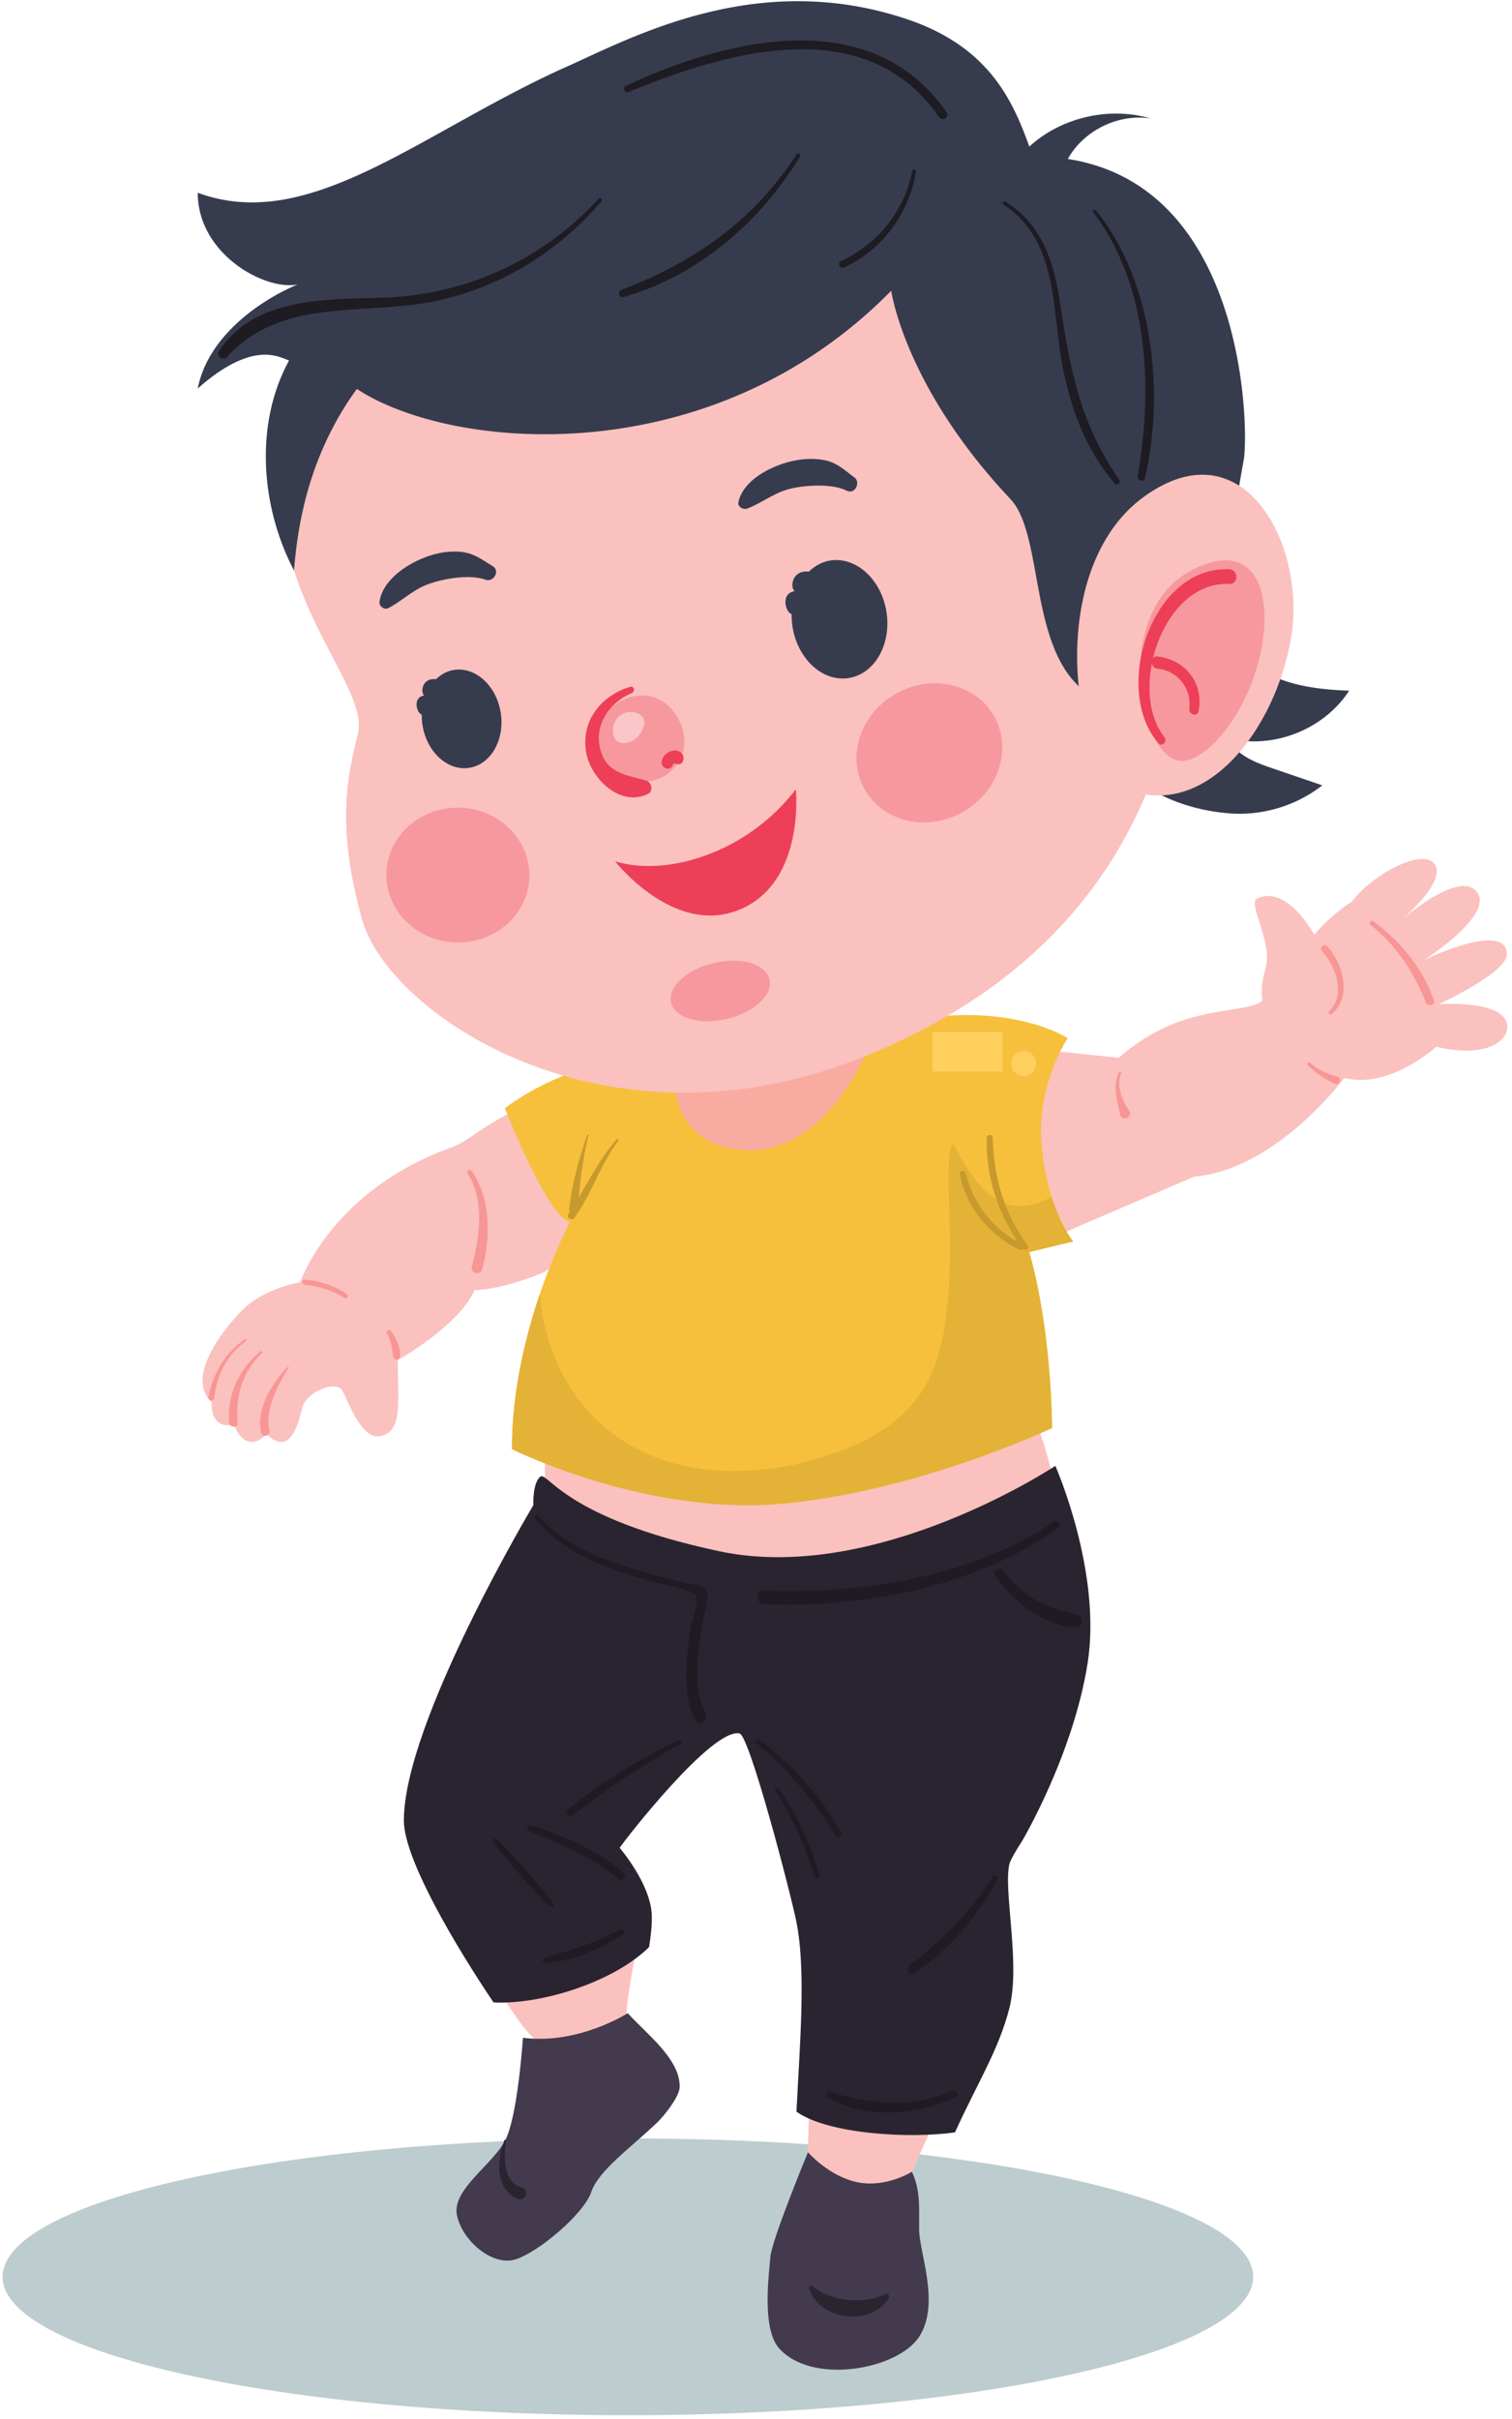 <svg width="282" height="451" fill="none" xmlns="http://www.w3.org/2000/svg"><path d="M117.108 450.271c64.407 0 116.616-11.552 116.616-25.802 0-9.902-25.207-18.501-62.201-22.827-2.503 5.584-4.578 10.294-5.276 12.251-.821 2.298-3.539 3.824-6.471 3.824-3.917 0-8.212-2.723-8.869-9.962-.214-2.343-.257-5.054-.2-8-10.638-.707-21.919-1.088-33.599-1.088C52.701 398.667.49 410.219.49 424.469s52.211 25.802 116.618 25.802" fill="#BDCCCE"/><path d="M191.941 262.018s8.438 16.877 5.755 39.504c-2.685 22.626-13.04 41.036-14.189 46.022-1.152 4.985 3.067 18.792 0 26.845-3.07 8.055-15.344 34.133-17.26 39.504-1.918 5.369-14.191 6.518-15.34-6.138-1.152-12.655 2.682-36.051 0-49.474-2.685-13.422.337-31.066-3.091-41.419-3.428-10.355-30.544 21.267-34.62 27.627 0 0 5.811 6.732 5.992 12.584.18 5.852-2.41 13.069-2.567 21.898-.154 8.829-12.912 7.587-19.773-2.129-6.86-9.717-19.15-29.353-19.153-37.443-.005-19.365 21.8-56.231 24.504-58.785-1.346-6.341 0-18.596 0-18.596h89.742" fill="#FAC1BE"/><path d="M170.077 404.878s-4.784 3.03-10.116 1.963c-5.334-1.065-9.268-5.593-9.268-5.593s-6.733 16.26-7.001 19.46c-.266 3.203-1.657 13.385 1.6 17.067 6.135 6.934 22.135 4 26.136-2.132 4-6.135 0-15.735 0-20.001 0-4.269.235-7.392-1.351-10.764Z" fill="#433A4E"/><path d="M165.267 427.638c-1.23.593-2.381.897-3.561 1.076a14.86 14.86 0 0 1-3.532.059c-2.37-.247-4.582-.936-6.745-2.628l-.468.045-.068.285c.327 1.481 1.357 2.794 2.625 3.689 1.268.925 2.787 1.441 4.326 1.637 1.543.162 3.131.003 4.584-.598 1.438-.574 2.78-1.614 3.425-3.024l-.206-.555-.356.002-.024.012Z" fill="#2A2431"/><path d="M117.084 375.315s-9.208 5.925-19.554 4.587c0 0-.94 14.547-3.302 19.124-2.365 4.578-10.019 9.203-8.996 13.988 1.026 4.786 6.59 9.48 10.826 8.231 4.233-1.25 12.805-8.463 14.192-12.532 1.386-4.073 7.114-8.06 12.335-13.027 1.306-1.242 4.095-4.767 4.171-6.519.228-5.258-6.336-10.106-9.672-13.852" fill="#433A4E"/><path d="M97.105 407.705c-.442-.056-1.209-.51-1.655-1.08-.487-.591-.84-1.355-1.03-2.193-.219-.833-.283-1.731-.283-2.633.012-.909.114-1.816.238-2.735l-.124-.18-.175.104c-.288.891-.558 1.79-.739 2.731-.17.937-.282 1.906-.209 2.908.048.995.287 2.031.817 2.993.58.962 1.282 1.8 2.607 2.32a1.16 1.16 0 1 0 .848-2.16l-.272-.072-.023-.003" fill="#2A2431"/><path d="M104.405 205.291c-9.575 0-16.039 7.141-19.996 8.547-22.703 8.074-28.422 25.221-28.422 25.221s-6.6 1.009-10.756 5.154c-3.004 2.996-10.938 12.44-5.724 17.205-.261 3.311 1.702 4.888 4.055 4.099 0 0 2.105 5.992 6.146 1.859 3.264 3.077 5.246 1.206 6.642-4.855.686-2.96 6.102-5.272 7.443-3.349.814 1.168 3.435 9.227 7.03 8.589 4.365-.776 3.354-6.298 3.375-14.201 0 0 11.355-6.346 14.32-13.048 0 0 4.326.131 12.426-3.115 8.097-3.245 13.035-32.106 3.461-32.106" fill="#FAC1BE"/><path d="M87.991 218.332c3.594 5.068 3.511 12.57 1.937 18.308-.34 1.237-2.267.712-1.925-.532 1.443-5.215 2.426-12.539-.793-17.32-.328-.487.449-.924.781-.456M64.246 241.989c-2.122-1.406-4.836-2.251-7.364-2.457-.62-.053-.622-1.028 0-.974 2.704.24 5.553 1.128 7.792 2.695.441.311.03 1.04-.428.736ZM72.954 248.173c.919 1.277 1.766 3.062 1.652 4.674-.057.841-1.177.805-1.28 0-.201-1.569-.313-2.81-1.162-4.209-.314-.515.45-.933.79-.465ZM48.974 252.116c-3.668 3.466-5.151 8.129-4.657 13.1.1 1.004-1.494 1.011-1.577 0-.437-5.211 1.911-10.135 5.95-13.385l.284.285ZM53.879 254.929c-1.935 3.041-4.584 7.963-3.646 11.787.24.969-1.23 1.377-1.496.413-1.161-4.259 2.174-9.534 4.952-12.349l.19.149M46.002 249.887c-3.649 2.695-5.52 6.215-6.044 10.678-.093.793-1.24.646-1.085-.147.864-4.397 3.188-8.342 6.953-10.832l.176.301" fill="#F79695"/><path d="m193.235 195.577 15.419 1.633s4.682-4.446 11.479-6.832c6.794-2.381 13.631-2.108 15.312-3.846-.572-5.206 1.455-5.66.679-9.985-.786-4.382-2.965-8.29-1.736-8.978 2.448-1.365 6.446-.48 10.736 6.666 0 0 2.818-3.473 6.996-6.135 3.67-4.935 13.147-10.13 15.419-7.01 2.509 3.447-7.072 11.193-7.072 11.193s11.345-10.255 14.899-6.115c3.651 4.254-9.769 12.803-9.769 12.803s15.291-7.421 15.455-1.125c.092 3.499-12.737 9.375-12.737 9.375s12.884-1 12.813 4.306c-.033 2.395-3.642 5.85-13.269 3.618 0 0-8.715 8-17.147 5.812 0 0-12.494 17.04-28.037 18.424l-27.078 11.628-5.27-16.001 2.908-19.431" fill="#FAC1BE"/><path d="M244.336 198.129c1.519 1.303 3.171 2.096 5.089 2.614.867.23.428 1.643-.36 1.31-1.931-.807-3.678-2.022-5.169-3.482-.289-.285.14-.696.44-.442ZM247.889 188.526c3.22-3.098 1.237-8.42-1.322-11.212-.56-.613.337-1.52.916-.914 2.996 3.119 4.753 9.441.903 12.622-.342.283-.829-.178-.497-.496M256.092 171.73c5.089 3.751 9.239 8.699 11.331 14.738.33.957-1.135 1.322-1.496.413-2.26-5.7-5.493-10.657-10.351-14.486-.375-.294.126-.952.516-.665ZM209.093 200.012c-.935 2.345.19 5.165 1.536 7.131.753 1.102-1.388 2.042-1.676.708-.624-2.887-1.519-5.147-.239-7.998.095-.216.467-.062.379.159" fill="#F79695"/><path d="M168.458 185.074s-7.521 34.77-30.404 34.013c-22.883-.755-14.569-31.745-14.569-31.745l44.973-2.268Z" fill="#F9ABA1"/><path d="M199.149 193.54c-9.188-5.408-27.218-6.077-36.405 0 0 0-7.875 22.154-24.282 20.841-16.404-1.312-12.468-19.357-12.468-19.357s-19.396 2.174-31.833 11.58c0 0 7.884 20.246 12.148 21.231 0 0-10.828 20.015-10.828 42.324 0 0 24.936 12.468 50.367 10.172 25.428-2.298 50.362-14.109 50.362-14.109s0-18.047-4.264-32.811l8.202-1.963s-4.591-5.484-5.823-17.309c-1.232-11.82 4.824-20.599 4.824-20.599" fill="#F6C03C"/><path d="M186.956 199.76h-13.083v-7.345h13.083v7.345ZM190.897 200.61h.035a2.339 2.339 0 0 0 2.303-2.369 2.34 2.34 0 0 0-2.338-2.306h-.033a2.338 2.338 0 0 0 .033 4.675" fill="#FFD05E"/><path d="M101.601 272.808c-3.858-1.517-6.12-2.649-6.12-2.649s2.262 1.13 6.12 2.649Z" fill="#92C9D5"/><path d="M139.428 280.614c-15.464-.003-29.962-4.71-37.827-7.806 7.868 3.098 22.363 7.803 37.827 7.806Zm6.118-.257h.003-.003Z" fill="#9CB3C0"/><path d="M95.481 270.035v-.005.005Zm0-.126v-.007.007Zm0-.125v-.008.008Zm.002-.126v-.01.01Zm0-.128v-.008.008Zm.003-.129v-.004.004Zm0-.125v-.005.005Zm.002-.129v-.002.002Zm104.66-37.699c-.007-.007-.515-.619-1.234-1.863l-.005.002c.722 1.244 1.232 1.854 1.239 1.861Z" fill="#92C9D5"/><path d="m198.909 229.587.005-.002c-.793-1.368-1.84-3.497-2.764-6.432-.002.003-.004.003-.004.003.923 2.934 1.972 5.063 2.763 6.431Z" fill="#9CB3C0"/><path d="M139.443 280.614h.002c2.02 0 4.06-.081 6.101-.257h.003c.04-.002.08-.007.121-.009l.178-.017c20.946-1.892 41.559-10.241 48.173-13.126a90.747 90.747 0 0 0 2.189-.982s0-18.048-4.264-32.812l8.202-1.963c-.007-.007-.517-.617-1.239-1.861-.791-1.367-1.84-3.497-2.763-6.431-2.201 1.127-4.162 1.678-5.957 1.678-4.866 0-8.515-4.04-12.356-11.587-2.59 2.191 1.588 24.431-2.887 39.593-3.518 11.92-13.864 17.209-27.033 20.248-3.886.779-7.566 1.147-11.029 1.147-21.376 0-34.478-14.047-36.228-32.88-2.542 7.478-5.016 17.342-5.168 27.79v.002l-.002.124v.13c-.003.041-.003.081-.003.121v.136l-.002.118v.383s2.262 1.132 6.12 2.649c7.865 3.096 22.363 7.803 37.827 7.806h.015" fill="#E4B236"/><path d="M190.676 232.782c-4.361-6.022-6.839-13.18-6.645-20.656.019-.717 1.099-.717 1.116 0 .18 7.409 2.153 14.04 6.507 20.084.427.594-.555 1.156-.978.572Z" fill="#C79A2E"/><path d="M190.028 232.944c-5.584-2.74-9.769-7.844-11.034-13.974-.148-.719.925-1.028 1.108-.303 1.479 5.84 5.09 10.573 10.527 13.254.683.334.083 1.357-.601 1.023ZM115.423 212.565c-3.443 4.399-5.021 9.909-8.243 14.434-.496.696-1.657.045-1.166-.681 3.139-4.634 5.37-9.845 9.117-14.045l.292.292" fill="#C79A2E"/><path d="M109.791 211.549c-1.146 4.52-1.687 9.252-2.055 13.891-.081 1.018-1.695 1.001-1.582 0 .546-4.867 1.802-9.347 3.395-13.957l.242.066" fill="#C79A2E"/><path d="M99.47 280.611s-.174-4.031 1.248-5.272c1.424-1.242 4.1 7.615 33.424 13.859 29.328 6.244 62.69-15.918 62.69-15.918s8.724 19.719 6.011 36.826c-2.716 17.107-12.219 33.127-12.219 33.127s-2.12 3.221-2.37 4.311c-1.151 4.985 2.128 18.496 0 26.845-2.013 7.887-6.141 14.27-10.137 23.146-8.337 1.211-23.654.356-29.568-3.855.572-11.991 1.845-26.091-.016-35.399-1.028-5.127-8.722-34.698-10.598-35.111-5.132-1.132-21.53 20.015-22.365 21.319 0 0 5.811 6.732 5.992 12.584.057 1.83-.171 3.813-.499 5.918-6.557 6.488-20.081 10.783-29.02 10.316-6.982-10.358-16.722-26.703-16.722-33.908 0-18.344 24.148-58.788 24.148-58.788Z" fill="#2A2431"/><path d="M100.352 282.589c4.929 5.486 11.581 8.069 18.51 10.099 2.882.845 5.798 1.655 8.711 2.388 1.011.254 3.423.275 4.116 1.28.864 1.251-.463 4.812-.662 6.087-.841 5.343-2.02 11.979.572 17.012.679 1.317-1.339 2.485-1.987 1.161-1.819-3.706-1.811-7.82-1.458-11.861.164-1.887.439-3.767.746-5.638.178-1.085 1.434-4.48.971-5.472-.675-1.448-6.818-2.348-8.77-2.923-3.112-.916-6.217-1.882-9.213-3.126-4.713-1.954-8.839-4.497-12.058-8.485-.292-.361.197-.881.522-.522M197.247 284.894c-15.106 10.963-36.26 14.906-54.725 14.189-1.65-.066-1.655-2.647 0-2.571 17.769.786 39.225-2.592 54.015-12.829.751-.52 1.429.689.71 1.211ZM187.253 292.902c1.704 2.321 3.808 4.211 6.322 5.628 2.385 1.346 4.831 1.793 7.402 2.574 1.213.368 1.04 2.336-.309 2.276-6.035-.247-11.673-4.826-15.015-9.541-.694-.98.904-1.882 1.6-.937M186.002 350.471c-3.799 6.749-8.95 13.043-15.408 17.413-.971.655-1.778-.856-.897-1.536 6.101-4.71 11.324-9.802 15.405-16.404.354-.57 1.232-.059.9.527M141.567 324.26c6.132 4.722 11.538 10.488 15.282 17.301.363.663-.603 1.225-1.009.592-4.138-6.493-8.843-12.298-14.809-17.202-.38-.314.137-.998.536-.691ZM145.261 333.423c3.348 4.976 5.99 10.389 7.533 16.196.152.572-.71.807-.885.242-1.757-5.702-4.072-11.025-7.346-16.029-.287-.437.411-.836.698-.409ZM126.946 325.105c-7.108 3.931-13.8 8.416-20.229 13.375-.631.487-1.488-.61-.859-1.113 6.374-5.126 13.313-9.42 20.687-12.948.453-.214.85.434.401.686ZM99.049 340.246c5.885 1.968 12.661 4.789 17.34 8.938.748.665-.344 1.736-1.095 1.095-4.551-3.882-11.017-6.742-16.56-8.886-.699-.271-.42-1.391.315-1.147M92.815 342.917c3.532 3.941 7.376 7.761 10.464 12.067.276.389-.313.788-.636.489-3.862-3.561-7.157-7.817-10.604-11.777-.463-.53.301-1.306.776-.779ZM116.244 360.608c-4.304 2.687-9.396 5.083-14.536 5.377-.591.033-.677-.845-.138-1.009 4.945-1.486 9.594-2.687 14.121-5.315.61-.356 1.151.572.553.947ZM178.21 391.031c-7.331 3.319-16.506 4.135-23.749.061-.575-.32-.19-1.256.451-1.068 7.803 2.31 14.875 3.081 22.588-.206.815-.344 1.539.837.71 1.213" fill="#1E1B22"/><path d="M66.746 136.84c-1.956 7.926-4.124 16.988.788 34.596 4.917 17.608 44.966 44.762 92.833 25.855 47.87-18.909 63.659-57.187 60.326-99.475-3.333-42.286-44.964-80.676-97.479-72.046-41.808 6.87-69.988 35.42-70.804 64.406-.64 22.772 16.458 38.079 14.336 46.664" fill="#FAC1BE"/><path d="M55.524 53.028c-5.994 1.232-18.643-5.58-18.643-17.095 20.948 7.772 41.678-11.386 68.936-23.557 12.307-5.496 35.506-18.18 63.393-8.782 15.336 5.168 19.702 15.281 22.769 23.723 5.988-5.443 14.869-7.494 22.639-5.23-6.035-.94-12.492 2.215-15.46 7.555 33.379 5.165 33.763 50.756 32.807 56.085-.884 4.929-1.479 8.568-2.104 12.33.466 20.74 5.354 27.262 9.242 28.684 3.989 1.457 8.281 1.861 12.521 2.027-4.67 7.229-14.159 10.968-22.506 8.872 1.339 3.072 4.85 4.453 8.022 5.536 3.16 1.078 6.319 2.155 9.479 3.236-4.821 3.781-11.079 5.685-17.192 5.234-5.793-.429-23.282-3.086-27.816-23.334-9.686-8.466-7.008-28.754-13.176-35.294-19.78-20.98-22.211-38.82-22.211-38.82-33.709 34.307-82.167 29.865-99.668 18.309h-.002a58.688 58.688 0 0 0-4.171 6.63c-5.223 9.745-6.906 19.239-7.55 27.218-6.15-11.737-7.459-27.225-.92-39.142-.948-.4-1.895-.746-2.835-.929-4.691-.909-9.917 2.334-14.197 6.147 1.935-9.912 11.884-16.583 18.643-19.403" fill="#363C4E"/><path d="M208.26 90.304c.39 0 .784-.453.515-.84-7.319-10.484-9.227-20.709-11.077-33.105-1.12-7.505-3.423-14.622-10.184-18.772a.349.349 0 0 0-.176-.052c-.285 0-.47.437-.166.634 10.139 6.566 9.002 19.396 10.956 29.85 1.486 7.958 4.42 15.937 9.774 22.12.102.118.23.165.358.165M212.951 89.609c.273 0 .532-.157.615-.518 3.682-15.97 1.462-36.846-9.194-49.901a.25.25 0 0 0-.197-.095c-.216 0-.444.261-.288.468 10.406 13.695 11.149 32.906 8.302 49.15-.095.537.349.896.762.896ZM175.817 22.194c.594 0 1.173-.596.746-1.215-6.821-9.904-16.711-13.432-27.235-13.432-11.129 0-22.966 3.945-32.619 8.463-.581.273-.258 1.204.288 1.204a.52.52 0 0 0 .201-.04c9.632-3.982 21.388-7.984 32.358-7.984 9.862 0 19.089 3.235 25.568 12.632a.82.82 0 0 0 .693.372M116.118 55.4c.069 0 .143-.01.221-.034 13.881-3.976 25.473-13.975 32.866-26.187.175-.29-.081-.556-.342-.556a.364.364 0 0 0-.311.176c-7.915 12.238-19.092 20.124-32.588 25.21-.76.284-.56 1.39.154 1.39ZM41.698 66.89a.803.803 0 0 0 .612-.28c10.39-11.536 26.062-7.536 39.71-10.648 11.851-2.7 22.266-9.228 30.153-18.417.228-.266-.005-.622-.266-.622a.322.322 0 0 0-.238.116c-10.645 11.57-24.91 17.99-40.59 18.472-10.586.328-23.688-.052-30.247 9.957-.442.674.21 1.422.866 1.422M157.188 49.908a.7.7 0 0 0 .297-.068c7.222-3.405 12.012-10.019 13.366-17.843.047-.271-.181-.45-.39-.45-.135 0-.266.08-.299.26-1.443 7.52-6.448 13.655-13.337 16.903-.662.31-.249 1.198.363 1.198" fill="#1E1B22"/><path d="M210.204 147.174c-10.381-3.996-15.49-41.159 3.198-54.603 18.688-13.446 30.371 9.337 27.373 26.471-3.001 17.128-15.887 33.782-30.571 28.132Z" fill="#FAC1BE"/><path d="M220.451 141.853c4.902 0 12.829-9.564 14.892-21.347 1.621-9.272-.743-16.053-6.809-16.053-1.873 0-4.097.646-6.668 2.066-14.294 7.891-9.641 34.347-1.85 35.308.143.019.287.026.435.026" fill="#F7989E"/><path d="M216.056 138.554c-8.677-9.945-1.341-33.106 13.226-32.417 1.747.08 1.759 2.803 0 2.727-12.459-.539-18.978 19.909-12.105 28.571.62.779-.437 1.9-1.121 1.119" fill="#EE3F58"/><path d="M221.809 132.108c.505-3.675-2.184-7.129-5.907-7.438-1.474-.123-1.446-2.459 0-2.288 5.183.619 8.656 4.962 7.637 10.203-.225 1.154-1.885.634-1.73-.477Z" fill="#EE3F58"/><path d="M120.133 145.709c5.36-.003 9.358-5.764 6.614-11.255-1.712-3.424-4.381-4.801-7.02-4.801-2.7 0-5.375 1.439-6.973 3.602-2.538 3.435-1.078 10.239 5.1 12.11.776.235 1.54.344 2.279.344Zm-2.55-12.962c.368 0 .75.061 1.137.194 2.31.803 1.396 2.939.382 4.202-.65.808-1.799 1.401-2.808 1.401-.952 0-1.776-.529-1.935-1.906-.252-2.194 1.301-3.891 3.224-3.891Z" fill="#F7989E"/><path d="M116.294 138.544c1.009 0 2.158-.593 2.808-1.401 1.014-1.263 1.928-3.399-.382-4.202a3.515 3.515 0 0 0-1.137-.194c-1.923 0-3.476 1.697-3.224 3.891.159 1.377.983 1.906 1.935 1.906Z" fill="#FBC6C7"/><path d="M172.308 153.317c2.479 0 5.038-.65 7.395-2.01 6.633-3.832 9.157-11.844 5.639-17.893-2.265-3.898-6.486-6.032-10.978-6.032-2.478 0-5.037.65-7.397 2.013-6.631 3.829-9.154 11.839-5.636 17.89 2.265 3.898 6.486 6.032 10.977 6.032M85.434 175.707h.031c7.364-.015 13.306-5.653 13.27-12.594-.035-6.93-6.017-12.54-13.37-12.54h-.028c-7.362.017-13.306 5.655-13.27 12.594.032 6.93 6.015 12.54 13.367 12.54ZM131.957 190.395c1.185 0 2.453-.15 3.742-.466 5.064-1.237 8.561-4.558 7.81-7.418-.558-2.132-3.316-3.407-6.78-3.407-1.187 0-2.455.149-3.744.465-5.061 1.237-8.558 4.558-7.808 7.419.558 2.132 3.317 3.407 6.78 3.407" fill="#F7989E"/><path d="M90.57 108.079c-3.006-1.062-7.742-.233-10.67.814-2.837 1.016-4.836 3.088-7.423 4.458-.784.416-1.823-.306-1.695-1.189.582-3.991 5.016-6.932 8.492-8.259 2.05-.784 4.273-1.211 6.474-1.04 2.6.202 4.01 1.398 6.143 2.687 1.43.862.18 3.058-1.322 2.529ZM157.953 91.487c-2.707-1.344-7.348-1.066-10.206-.456-3.186.676-5.437 2.647-8.361 3.77-.762.294-1.869-.3-1.655-1.235.893-3.888 5.467-6.32 9.007-7.343 2.17-.624 4.439-.852 6.68-.498 2.59.404 3.906 1.783 5.914 3.267 1.275.94.121 3.242-1.379 2.495M148.217 110.208c-.864-.558-.622-3.984 2.633-3.632 1.12-1.069 2.462-1.833 4-2.075 4.838-.76 9.532 3.53 10.481 9.579.95 6.051-2.203 11.571-7.041 12.328-4.838.762-9.532-3.528-10.481-9.577a13.97 13.97 0 0 1-.159-2.343c-1.064-.211-2.194-3.831.567-4.28ZM79.133 129.651c-.719-.463-.517-3.316 2.194-3.024.935-.891 2.049-1.527 3.33-1.729 4.032-.631 7.94 2.942 8.73 7.979.79 5.04-1.833 9.636-5.864 10.27-4.03.634-7.936-2.939-8.727-7.979a11.406 11.406 0 0 1-.135-1.951c-.883-.178-1.828-3.191.472-3.566Z" fill="#363C4E"/><path d="M117.83 129.212c-4.131 1.697-7.16 6.025-5.826 10.595 1.308 4.477 4.817 4.634 8.501 5.717 1.057.311 1.418 1.953.326 2.492-5.119 2.517-10.624-2.841-11.495-7.663-1.071-5.906 2.744-10.64 8.171-12.312.764-.237 1.025.884.323 1.171M123.402 141.908c.251-1.583 2.63-2.775 3.807-1.396.565.662.273 2.118-.821 1.98l-.852-.199c.225-.053.033.114.009.206-.365 1.413-2.367.791-2.143-.591M114.71 160.57c9.762 2.989 24.709-1.652 33.725-13.416 0 0 1.786 17.324-10.478 22.418-12.26 5.092-23.247-9.002-23.247-9.002Z" fill="#EE3F58"/></svg>